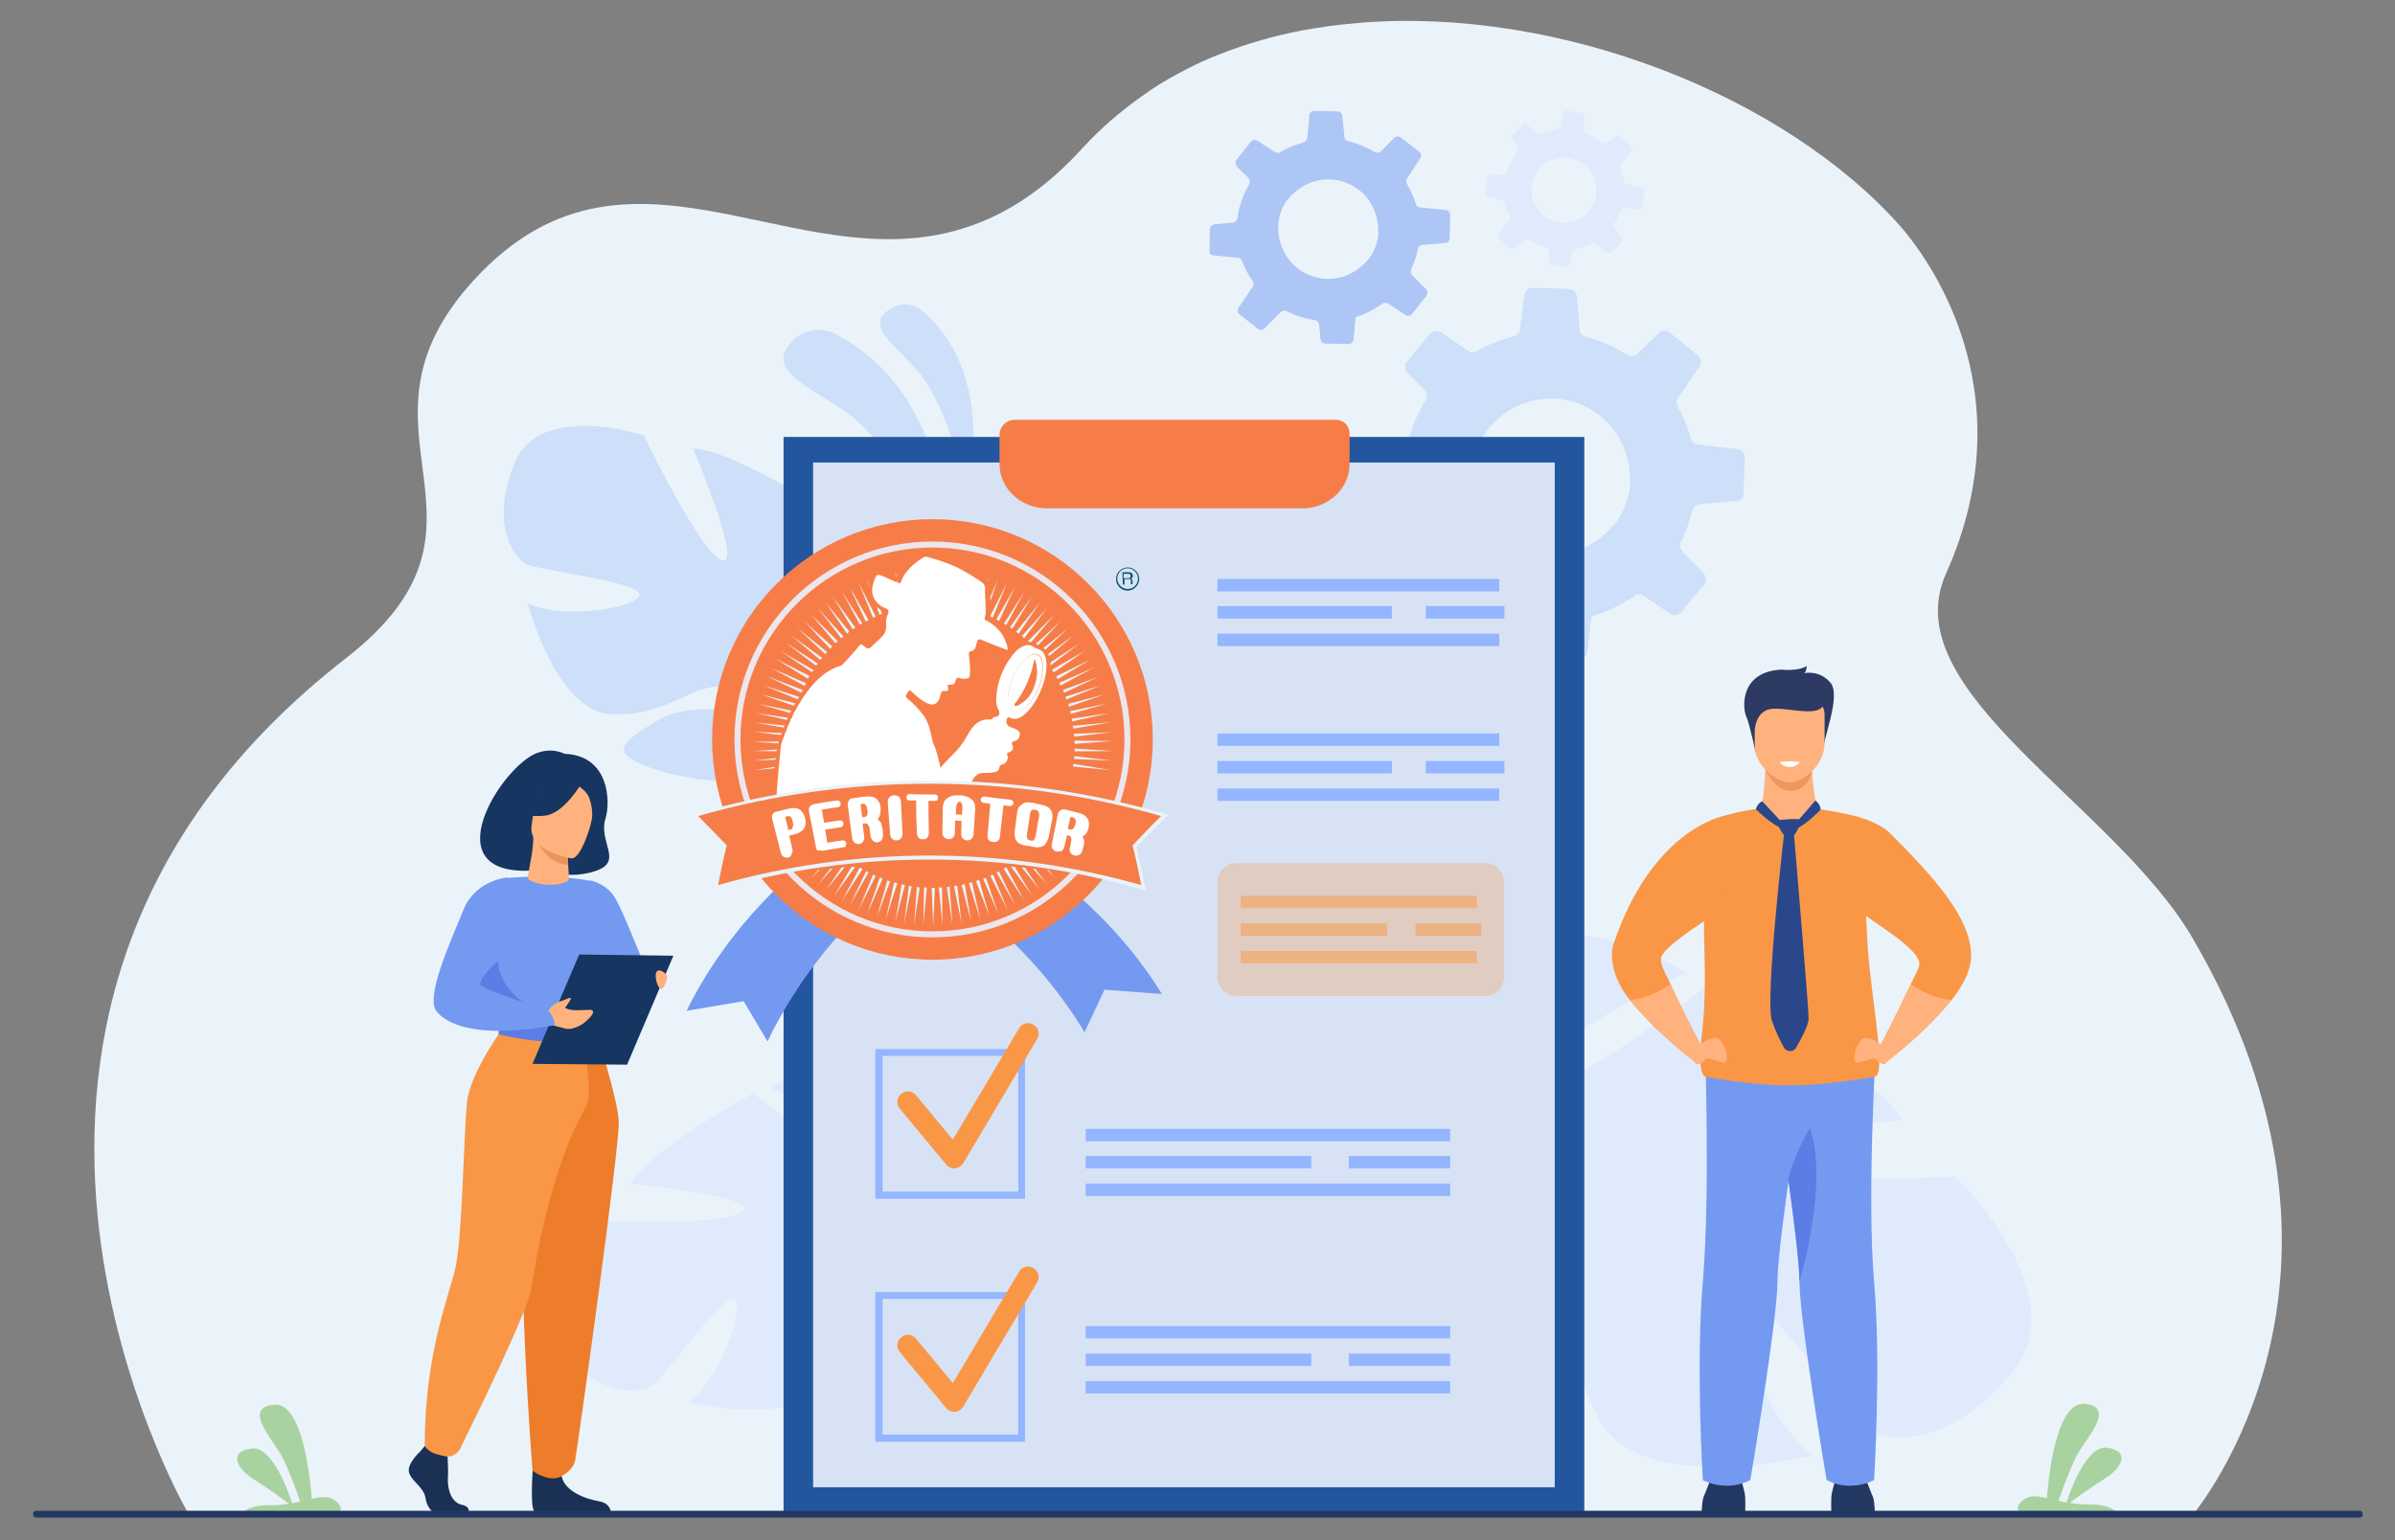 <?xml version="1.0" encoding="utf-8"?>
<!-- Generator: Adobe Illustrator 18.0.0, SVG Export Plug-In . SVG Version: 6.00 Build 0)  -->
<!DOCTYPE svg PUBLIC "-//W3C//DTD SVG 1.1//EN" "http://www.w3.org/Graphics/SVG/1.1/DTD/svg11.dtd">
<svg version="1.1" id="Capa_1" xmlns="http://www.w3.org/2000/svg" xmlns:xlink="http://www.w3.org/1999/xlink" x="0px" y="0px"
	 viewBox="0 0 600 386" enable-background="new 0 0 600 386" xml:space="preserve">
<rect x="0" y="0" width="600" height="386" fill="#808080" stroke="none"/>
<g>
	<path fill="#EBF3FA" d="M549.5,379.5c-32.3,0-502.5,0.1-502.8-0.8l0-0.1c0,0,0-0.1,0-0.2C46.5,378-25.8,252.4,86.6,165
		c44-34.2-2.8-56.8,32.2-94.9c40.2-43.8,84,4.7,128.7-15.2c7.9-3.5,15.8-9.1,23.7-17.8c4.5-4.9,9.4-9.1,14.6-12.8
		c0.8-0.6,1.6-1.1,2.4-1.7c3.1-2.1,6.4-3.9,9.7-5.6c2.2-1.1,4.5-2.2,6.9-3.1h0c3.7-1.5,7.5-2.8,11.4-3.9c5.5-1.6,11.2-2.7,17-3.5
		c2.5-0.3,5.1-0.6,7.6-0.8C390.8,1.7,447,24,476,56.6c5.8,6.6,32.4,40.5,11.5,87.2c-13.2,29.5,42.1,57.6,61.8,91.3
		C599.2,320.6,550,378.4,549.5,379.5z"/>
	<path opacity="0.5" fill="#739AF0" d="M304.1,64l6,0.6c0.5,0.1,0.9,0.4,1.1,0.9c0.2,0.6,0.5,1.2,0.8,1.8c0.5,1.1,1.1,2.1,1.8,3.1
		c0.3,0.5,0.3,1,0,1.5l-3.5,5.2c-0.4,0.6-0.3,1.3,0.3,1.7l4.5,3.6c0.5,0.4,1.2,0.4,1.7-0.1l4.1-4.1c0.4-0.4,1-0.5,1.5-0.2
		c2.2,1.1,4.5,1.9,7,2.2c0.6,0.1,1,0.6,1.1,1.2l0.3,3.5c0.1,0.7,0.6,1.2,1.3,1.2l5.7,0.1c0.1,0,0.2,0,0.3,0c0.5-0.1,0.9-0.6,1-1.1
		l0.4-4.5l0.1-1.1c1-0.3,2-0.7,3-1.2c1.3-0.6,2.6-1.4,3.7-2.2c0.4-0.3,1-0.3,1.5,0l4.2,2.8c0.6,0.4,1.4,0.3,1.8-0.3l2.7-3.4l0.8-1
		c0.4-0.5,0.4-1.3-0.1-1.8l-3.4-3.4c-0.4-0.4-0.5-1-0.3-1.5c0.7-1.5,1.3-3.1,1.6-4.7c0-0.1,0.1-0.3,0.1-0.4c0,0,0-0.1,0-0.1
		c0.2-0.5,0.6-0.9,1.1-0.9l5.7-0.5c0.1,0,0.1,0,0.2,0c0.6-0.1,1-0.7,1-1.3l0.1-5.7c0-0.7-0.5-1.3-1.2-1.3l-6.3-0.6
		c-0.5,0-1-0.4-1.1-0.9c-0.3-1.1-0.8-2.2-1.3-3.3c-0.3-0.6-0.6-1.1-0.9-1.7c-0.3-0.4-0.2-1,0-1.4l3.3-5c0.4-0.6,0.3-1.3-0.3-1.7
		l-4.5-3.5c-0.5-0.4-1.3-0.4-1.8,0.1l-3.2,3.3c-0.4,0.4-1.1,0.5-1.6,0.2c-2.1-1.2-4.3-2.2-6.6-2.7c-0.6-0.1-1-0.6-1-1.2l-0.5-5.1
		c-0.1-0.7-0.6-1.2-1.3-1.2l-5.7-0.1c-0.7,0-1.3,0.5-1.3,1.2l0,0.3l-0.5,5.2c-0.1,0.6-0.4,1-1,1.2l0,0c-1.3,0.4-2.6,0.8-3.8,1.4
		c-0.7,0.3-1.3,0.7-1.9,1c-0.4,0.3-1,0.3-1.4,0l-4.3-2.8c-0.6-0.4-1.4-0.3-1.8,0.3l-3.5,4.4c-0.1,0.1-0.2,0.3-0.2,0.4
		c-0.2,0.5,0,1,0.3,1.4l2.8,2.7c0.3,0.3,0.5,0.8,0.4,1.3c0,0.1-0.1,0.2-0.1,0.3c-1.6,2.6-2.6,5.6-3,8.6c-0.1,0.5-0.5,0.9-0.9,1.1
		c-0.1,0-0.1,0-0.2,0l-4.6,0.4c-0.7,0.1-1.2,0.6-1.2,1.3l0,0.1l-0.1,5.6C302.9,63.4,303.4,64,304.1,64z M345.1,55.5
		c0.2,0.9,0.2,1.9,0.2,2.9c0,1.9-1,4.7-2.2,6.2c-0.1,0.2-0.3,0.3-0.4,0.5c-8,9.4-22.6,4.1-22.5-8.5c0-1.6,0.7-3.9,1.6-5.5
		c0.2-0.4,0.4-0.7,0.7-1c1.1-1.4,2.3-2.4,3.6-3.2C333.6,42.2,343.5,46.4,345.1,55.5z"/>
	<path fill="#DFEBFD" d="M372.6,49.3l3.8,0.9c0.3,0.1,0.6,0.3,0.6,0.7c0.1,0.4,0.2,0.8,0.3,1.2c0.2,0.8,0.5,1.5,0.9,2.2
		c0.2,0.3,0.1,0.7-0.1,1l-2.7,3.1c-0.3,0.3-0.3,0.8,0,1.1l2.6,2.7c0.3,0.3,0.8,0.3,1.1,0.1l3-2.3c0.3-0.2,0.7-0.2,1,0
		c1.3,0.9,2.8,1.6,4.3,2.1c0.4,0.1,0.6,0.5,0.6,0.9l-0.1,2.3c0,0.4,0.3,0.8,0.7,0.9l3.7,0.6c0.1,0,0.1,0,0.2,0
		c0.3,0,0.7-0.3,0.7-0.6l0.7-2.9l0.2-0.7c0.7-0.1,1.4-0.3,2.1-0.5c0.9-0.3,1.8-0.7,2.6-1.1c0.3-0.2,0.7-0.1,1,0.1l2.5,2.2
		c0.3,0.3,0.9,0.3,1.2,0l2.1-2l0.6-0.6c0.3-0.3,0.4-0.8,0.1-1.2l-1.9-2.5c-0.2-0.3-0.2-0.7,0-1c0.6-0.9,1.1-1.9,1.5-2.9
		c0-0.1,0.1-0.2,0.1-0.3c0,0,0-0.1,0-0.1c0.1-0.3,0.5-0.5,0.8-0.5l3.7,0.2c0,0,0.1,0,0.1,0c0.4,0,0.7-0.3,0.8-0.7l0.6-3.7
		c0.1-0.4-0.2-0.9-0.6-1l-4-1c-0.3-0.1-0.6-0.4-0.6-0.7c-0.1-0.8-0.3-1.5-0.5-2.3c-0.1-0.4-0.3-0.8-0.4-1.2
		c-0.1-0.3-0.1-0.7,0.2-0.9l2.6-3c0.3-0.3,0.3-0.8,0-1.1l-2.6-2.7c-0.3-0.3-0.8-0.4-1.2-0.1l-2.4,1.8c-0.3,0.2-0.8,0.2-1.1,0
		c-1.2-1-2.6-1.8-4-2.4c-0.3-0.1-0.6-0.5-0.6-0.8l0.2-3.4c0-0.5-0.3-0.8-0.7-0.9l-3.7-0.6c-0.4-0.1-0.9,0.2-1,0.6l0,0.2l-0.8,3.3
		c-0.1,0.4-0.4,0.6-0.7,0.7l0,0c-0.9,0.1-1.7,0.3-2.6,0.6c-0.5,0.1-0.9,0.3-1.4,0.5c-0.3,0.1-0.7,0.1-0.9-0.1l-2.5-2.2
		c-0.3-0.3-0.9-0.3-1.2,0l-2.7,2.5c-0.1,0.1-0.1,0.2-0.2,0.2c-0.1,0.3-0.1,0.6,0.1,0.9l1.5,2c0.2,0.2,0.2,0.6,0.1,0.9
		c0,0.1-0.1,0.1-0.1,0.2c-1.3,1.6-2.2,3.4-2.8,5.3c-0.1,0.3-0.4,0.6-0.7,0.6c0,0-0.1,0-0.1,0l-3-0.1c-0.4,0-0.8,0.3-0.9,0.7l0,0.1
		l-0.6,3.6C371.9,48.8,372.2,49.2,372.6,49.3z M399.9,47.5c0,0.6,0,1.2-0.1,1.9c-0.2,1.2-1.1,3-2,3.8c-0.1,0.1-0.2,0.2-0.3,0.3
		c-6,5.3-15,0.6-13.7-7.5c0.2-1.1,0.8-2.4,1.6-3.4c0.2-0.2,0.4-0.4,0.5-0.6c0.8-0.8,1.7-1.4,2.6-1.8
		C393.7,37.9,399.7,41.5,399.9,47.5z"/>
	<path fill="#CDDFF9" d="M343.2,129.3l9.4,1.1c0.8,0.1,1.4,0.6,1.7,1.4c0.3,1,0.7,1.9,1.1,2.8c0.8,1.7,1.7,3.4,2.7,4.9
		c0.5,0.7,0.5,1.6,0,2.3l-5.6,8.2c-0.6,0.9-0.4,2.1,0.4,2.7l7,5.8c0.8,0.7,1.9,0.6,2.7-0.1l6.5-6.4c0.6-0.6,1.6-0.8,2.4-0.3
		c3.4,1.8,7.1,3.1,11,3.7c0.9,0.2,1.6,1,1.7,1.9l0.4,5.6c0.1,1.1,1,1.9,2,1.9l9,0.3c0.2,0,0.4,0,0.5,0c0.8-0.2,1.5-0.9,1.6-1.8
		l0.8-7.1l0.2-1.7c1.6-0.5,3.2-1.1,4.8-1.8c2.1-1,4.1-2.1,6-3.4c0.7-0.5,1.6-0.5,2.3,0l6.6,4.5c0.9,0.6,2.1,0.4,2.8-0.4l4.4-5.4
		l1.3-1.5c0.7-0.8,0.6-2.1-0.1-2.8l-5.3-5.5c-0.6-0.6-0.8-1.6-0.4-2.4c1.2-2.3,2.1-4.8,2.7-7.3c0.1-0.2,0.1-0.4,0.2-0.6
		c0-0.1,0-0.1,0.1-0.2c0.3-0.8,1-1.3,1.8-1.4l9-0.7c0.1,0,0.2,0,0.3,0c0.9-0.2,1.6-1,1.6-2l0.3-9c0-1.1-0.8-2-1.9-2.1l-9.9-1.1
		c-0.8-0.1-1.5-0.7-1.7-1.5c-0.5-1.8-1.1-3.5-1.9-5.3c-0.4-0.9-0.9-1.8-1.4-2.7c-0.4-0.7-0.4-1.6,0.1-2.2l5.4-7.9
		c0.6-0.9,0.4-2.1-0.4-2.7l-7-5.7c-0.8-0.7-2.1-0.6-2.9,0.1l-5.2,5.1c-0.7,0.7-1.7,0.8-2.6,0.3c-3.2-2-6.7-3.5-10.4-4.5
		c-0.9-0.2-1.5-1-1.6-1.9l-0.6-8.1c-0.1-1.1-1-1.9-2.1-2l-9-0.3c-1.1,0-2,0.8-2.1,1.8l-0.1,0.4l-1,8.2c-0.1,0.9-0.7,1.6-1.6,1.8l0,0
		c-2.1,0.5-4.1,1.2-6.1,2.1c-1.1,0.5-2.1,1-3.1,1.6c-0.7,0.4-1.6,0.4-2.2-0.1l-6.7-4.6c-0.9-0.6-2.2-0.5-2.9,0.4l-5.7,6.9
		c-0.2,0.2-0.3,0.4-0.4,0.6c-0.2,0.7-0.1,1.6,0.5,2.2l4.3,4.4c0.5,0.5,0.7,1.3,0.5,2c-0.1,0.2-0.1,0.4-0.2,0.5
		c-2.6,4.1-4.3,8.7-5,13.5c-0.1,0.8-0.7,1.5-1.5,1.7c-0.1,0-0.2,0-0.4,0.1l-7.3,0.6c-1.1,0.1-1.9,0.9-1.9,2l0,0.2l-0.3,8.8
		C341.3,128.3,342.1,129.2,343.2,129.3z M408.1,116.8c0.2,1.4,0.3,3,0.3,4.5c-0.1,3-1.8,7.5-3.7,9.8c-0.2,0.3-0.4,0.5-0.6,0.7
		c-12.9,14.6-35.7,5.8-35.2-13.9c0.1-2.6,1.2-6.1,2.7-8.7c0.4-0.6,0.7-1.1,1.1-1.6c1.8-2.1,3.7-3.8,5.8-5
		C390.4,95.7,405.8,102.5,408.1,116.8z"/>
	<path fill="#CDDFF9" d="M237.8,148.1c0,0,4.6-47.9-29.1-64.7c0,0-6.6-3.2-11.4,3.6c-4.9,6.8,8.8,11.5,16.2,17.4
		C220.9,110.3,236.2,129.9,237.8,148.1z"/>
	<path fill="#CDDFF9" d="M240.7,129.9c0,0,11.7-34.1-9.9-52.2c0,0-4.2-3.5-9,0.6c-4.7,4.1,4.4,9.9,8.8,15.5
		C235,99.4,242.8,116.3,240.7,129.9z"/>
	<path fill="#DFEBFD" d="M504.3,343.6c15.9-19.7-14.4-48.7-14.4-48.7s-51.1,2.3-56.7-3.7c-5.6-6,43.3-10.5,43.3-10.5
		c-8-13.7-47.3-35-47.3-35s-39,31.3-42.9,24.1c-4-7.2,35.9-25.9,35.9-25.9c-12.7-9.7-35.5-10.9-35.5-10.9
		c-34,2.5-28.9,46.1-28.9,46.1s-13.7,10.6-36.1,13.5l0,0c0,0-4.4,0.2-10.9,1.8l2.4,3.4c1.1-0.4,2.2-0.7,3.3-1c0,0,0,0,0,0
		c0,0,0,0,0,0c0.7-0.1,1.7-0.3,2.9-0.6c0,0,0,0,0,0c0,0,0,0,0,0c2.8-0.4,4.8-0.8,6.2-1.1c0,0,0,0,0,0c8.6-1.5,20.1-3,23.9-1.3
		c0,0,0.3-0.8,1-1.8c-0.3,0.6-0.7,1.2-1,1.8c-8.2,14.7,10.6,45.2,25.6,58.9s14.4,3.4,15.5-10.6c1.1-14-14-30.8-15-38.2
		c-1-7.5,7.6-1.7,14.5,9.6c6.9,11.3,0.1,24.5,11,43c10.9,18.6,53.1,8.2,53.1,8.2c-12.4-9.3-21.3-35.6-17.8-39.4
		c3.5-3.8,26.1,28.3,30.9,32.4C472.2,361.7,488.4,363.3,504.3,343.6z"/>
	<path fill="#DFEBFD" d="M139.8,337.6c-10.4-12.8,9.4-31.7,9.4-31.7s33.2,1.5,36.9-2.4c3.6-3.9-28.2-6.8-28.2-6.8
		c5.2-8.9,30.8-22.8,30.8-22.8s25.3,20.4,27.9,15.7c2.6-4.7-23.4-16.9-23.4-16.9c8.2-6.3,23.1-7.1,23.1-7.1
		c22.1,1.6,18.8,30,18.8,30s8.9,6.9,23.5,8.8l0,0c0,0,2.9,0.1,7.1,1.2l-1.6,2.2c-0.7-0.2-1.4-0.5-2.1-0.6c0,0,0,0,0,0c0,0,0,0,0,0
		c-0.4-0.1-1.1-0.2-1.9-0.4c0,0,0,0,0,0c0,0,0,0,0,0c-1.8-0.3-3.1-0.5-4-0.7c0,0,0,0,0,0c-5.6-1-13-1.9-15.6-0.8
		c0,0-0.2-0.5-0.7-1.2c0.2,0.4,0.4,0.8,0.7,1.2c5.3,9.6-6.9,29.4-16.6,38.3c-9.7,8.9-9.4,2.2-10.1-6.9c-0.7-9.1,9.1-20,9.7-24.9
		c0.6-4.9-4.9-1.1-9.4,6.3c-4.5,7.4-0.1,15.9-7.1,28c-7.1,12.1-34.5,5.3-34.5,5.3c8-6,13.9-23.1,11.6-25.6
		c-2.3-2.5-17,18.4-20.1,21.1C160.6,349.4,150.1,350.4,139.8,337.6z"/>
	<path fill="#CDDFF9" d="M129,115.8c6.4-15.2,32.3-6.7,32.3-6.7s14.4,30,19.6,31.3c5.2,1.4-7.3-28-7.3-28
		c10.3,0.4,34.6,16.3,34.6,16.3s-5.9,32-0.6,32c5.3,0,3.8-28.6,3.8-28.6c9.5,4.3,17.2,17,17.2,17c9,20.2-17.5,30.8-17.5,30.8
		s-1.8,11.1,3.4,24.8c0,0,0,0,0,0s1.2,2.6,2.3,6.8l-2.7-0.4c-0.1-0.7-0.3-1.5-0.5-2.2c0,0,0,0,0,0c0,0,0,0,0,0
		c-0.1-0.4-0.3-1.1-0.6-1.8c0,0,0,0,0,0c0,0,0,0,0,0c-0.6-1.7-1-3-1.2-3.9c0,0,0,0,0,0c-1.8-5.4-4.5-12.4-6.7-14.1
		c0,0,0.4-0.4,0.7-1.2c-0.2,0.4-0.5,0.8-0.7,1.2c-5.9,9.2-29.1,7.8-41.6,3.5c-12.5-4.3-6.4-7.2,1.3-12.1c7.7-4.9,21.9-1.5,26.5-3.2
		c4.6-1.7-1.4-4.9-10-5.3s-14,7.5-28,7c-14-0.5-21.1-27.8-21.1-27.8c9.1,4.2,26.9,1.2,28-2c1.1-3.2-24.3-6.2-28.1-7.7
		C128.5,139.8,122.7,131,129,115.8z"/>
	<g>
		<path fill="#233862" d="M426.3,379.6c0,0,0-3.3,0.5-4.5c0.5-1.1,2.2-5.6,2.2-5.6h6.8c0,0,1.3,4.1,1.4,5.5c0.1,1.4,0,4.6,0,4.6
			H426.3z"/>
		<path fill="#233862" d="M469.7,379.6c0,0,0-3.3-0.5-4.5c-0.5-1.1-2.2-5.6-2.2-5.6h-6.8c0,0-1.3,4.1-1.4,5.5c-0.1,1.4,0,4.6,0,4.6
			H469.7z"/>
		<path fill="#FFB27D" d="M442.3,191.8c0,0-0.2,7.5-1.2,10.8l-7.5,5.3l28.4,4.3l-6.8-9.4c0,0-2-10-1-13.7
			C455.3,185.4,442.3,191.8,442.3,191.8z"/>
		<path fill="#ED985F" d="M442.3,192.9c0,0,2.2,5.4,6.5,5.3c4.2-0.1,5.2-4.9,5.2-4.9L442.3,192.9z"/>
		<path fill="#2C3A64" d="M439.8,188.5c0,0-1.4-6.8-2.3-8.9c-1-2.1-1.7-11.3,8.8-11.8c0,0,4.1,0.5,6.3-0.9c0,0,0,1.4-0.6,1.8
			c0,0,3.7-0.9,6.5,2.3c2.9,3.2-1.9,14.3-1.7,16.9L439.8,188.5z"/>
		<path fill="#FFB27D" d="M448.3,196.1c-3.1-0.1-8.7-4.1-8.7-9.2V179c0-1.8,1.3-3.4,2.9-3.4h11.7c1.6,0,2.9,1.5,2.9,3.4v7.4
			C457,191.7,451.8,196.1,448.3,196.1z"/>
		<path fill="#2C3A64" d="M439.6,183.2c0,0,0-4.7,3.8-5.5c3.8-0.7,12.2,2.3,13.4-1.1c1.2-3.5-16.2-3.4-17.1-1.2
			C438.7,177.6,439.6,183.2,439.6,183.2z"/>
		<path fill="#739AF0" d="M427.2,263.8c0,0,1.2,36.5-0.6,57.3c-1.8,20.8,0,49.8,0,49.8s5.7,3.2,11.9,0c0,0,6.8-40.2,6.8-49.8
			c0-10.2,7.4-55.8,7.4-55.8L427.2,263.8z"/>
		<path fill="#739AF0" d="M469.5,370.9c0,0-5.7,3.2-11.9,0c0,0-6.8-40.2-6.8-49.8c0-4.3-1.3-14.9-2.8-25.7c-2.1-14.8-4.6-30-4.6-30
			l26.5-1.7c0,0-2.2,36.6-0.4,57.4C471.3,341.9,469.5,370.9,469.5,370.9z"/>
		<path fill="#F99746" d="M469.6,269.8c0,0-11.3,2.2-21.6,2.2c-4.5,0-9.4-0.5-13.3-1c-4.3-0.6-7.4-1.2-7.4-1.2s-2.3,0.2-0.9-11.1
			c1-8.6,0.7-16.3,0.5-24.3c0-0.9,0-1.9,0-3.1c0.4-9.3,3.3-26,5.4-26.9c0,0,3.2-1.2,8.8-1.8c0,0.1,3.3,4.9,7.1,5.4
			c2.4-1,4.3-1.8,6.9-5.3c3.3,0.4,7,1.1,10.9,2.1c0,0,0.4,1.8,1.9,32.5C468.7,249.6,472.8,269.9,469.6,269.8z"/>
		<path fill="#5C7DE5" d="M450.8,321.1c0-4.3-1.3-14.9-2.8-25.7c1.6-6.5,5.4-12.7,5.4-12.7C458.3,296.4,450.8,321.1,450.8,321.1z"/>
		<path fill="#F99746" d="M416.2,239.8c-0.5,1.6,0.9,3.8,2.3,6.8c2.8,6.2,7.6,15.4,7.6,15.4c-0.7,2.6-1.4,4.2-1.4,4.2
			c-8-6.2-13.1-11.6-16.4-15.6c-4.6-5.7-5-11.5-4.1-14c10.2-30.1,28.8-32.4,28.8-32.4l-1.5,23.8C431.4,228,417.3,236.5,416.2,239.8z
			"/>
		<path fill="#FFB27D" d="M425.1,262.5c0,0,4.3-4,6-1.7c1.7,2.2,2.1,5.7,0.7,5.5c-1.4-0.2-4.1-1.5-4.5-0.9c-0.4,0.6-2.2,1.9-2.7,0.9
			C424.1,265.3,425.1,262.5,425.1,262.5z"/>
		<path fill="#FFB27D" d="M426.1,262c-0.7,2.6-1.4,4.2-1.4,4.2c-8-6.2-13.1-11.6-16.4-15.6c2.5-0.2,6.1-1.1,10.2-4
			C421.3,252.8,426.1,262,426.1,262z"/>
		<path fill="#F99746" d="M493.8,239c0.1,1.9-0.3,5.9-4.9,11.6c-3.3,4.1-8.4,9.4-16.4,15.6c0,0-0.8-1.6-1.4-4.2
			c0,0,4.7-9.2,7.6-15.4c1.4-3,2.4-4.4,2.1-5.6c-1-3.6-9.6-8.7-13.2-11.4c-1.2-0.9-1.8-1.6-1.8-1.6l0.3-23.1c0,0,4.7,1.2,7.6,4.1
			C485.5,220.8,493.5,230.2,493.8,239z"/>
		<path fill="#FFB27D" d="M472.1,262.5c0,0-4.3-4-6-1.7c-1.7,2.2-2.1,5.7-0.7,5.5c1.4-0.2,4.1-1.5,4.5-0.9c0.4,0.6,2.2,1.9,2.7,0.9
			C473.1,265.3,472.1,262.5,472.1,262.5z"/>
		<path fill="#FFB27D" d="M471.1,262c0.7,2.6,1.4,4.2,1.4,4.2c8-6.2,13.1-11.6,16.4-15.6c-2.5-0.2-6.1-1.1-10.2-4
			C475.9,252.8,471.1,262,471.1,262z"/>
		<path fill="#2B478B" d="M441.5,200.8c0,0-1.3,0.5-1.6,2c0,0,5.1,5.2,8.4,5.3L441.5,200.8z"/>
		<path fill="#2B478B" d="M448.3,208.1l6.5-7.5c0,0,1.3,0.9,1.3,2.3C456.1,202.9,451.1,208.2,448.3,208.1z"/>
		<path fill="#2B478B" d="M447.1,207.5c0,0-5,43-3.2,48.3c0.9,2.7,2.1,5,3,6.7c0.7,1.2,2.4,1.2,3.1,0c1.3-2.3,3.1-5.6,3.1-7.3
			c0-2.7-3.8-47.7-3.8-47.7L447.1,207.5z"/>
		<path fill="#2B478B" d="M445.8,205.5c0,0,3-0.4,4.8-0.2c0.4,0.1,0.6,0.6,0.4,1.1c-0.5,1.3-1.6,3.7-2.7,3.7
			C446.8,210.1,444.4,205.6,445.8,205.5z"/>
		<path fill="#FFFFFF" d="M445.8,191c0,0,1,1.3,2.6,1.2c1.7,0,2.5-1.2,2.5-1.2S448.1,190.5,445.8,191z"/>
	</g>
	<g>
		<path fill="#163560" d="M134.1,218.1c-0.5-1.5,6.6,3,15,0.2c7.3-2.4,0.7-7.2,2.6-13.2c1.3-4.3,0.9-15.8-10.3-16.2
			c0,0-2.7-1.6-6.6-0.3C125.9,191.5,107.5,220.2,134.1,218.1z"/>
		<path fill="#739AF0" d="M146.4,244.4c0,0,1.1,2.1,3,4.5c2.3,2.9,14.6-4,13.5-4.5c-1.1-0.5-7-17.4-9.5-20.4
			c-2.3-2.8-5.6-3.4-5.6-3.4L146.4,244.4z"/>
		<path fill="#1A3054" d="M105.2,363.8c0,0-3.4,3.1-2.7,5.3c0.7,2.2,3.7,3.6,4.1,6.3c0.4,2.7,2.1,4.1,3.5,4.1c1.5,0,7.1,0,7.1,0
			s1.1-1.9-1.5-2.4c-2.6-0.6-3.6-3.7-3.5-6.6c0.2-2.9-0.2-6.8-0.2-6.8l-5.6-1.3L105.2,363.8z"/>
		<path fill="#1A3054" d="M133.7,365.1c0,0-1.2,13,0.3,13.8l19,0c0,0,0-2.2-3-2.7c-3-0.5-8.4-2.3-9.3-6.2
			C139.7,366,133.7,365.1,133.7,365.1z"/>
		<path fill="#739AF0" d="M119.1,235.6c0,0-0.3,4,0,8.8c0.2,3.2,3.4,7.4,3.8,8.5c1.1,2.6,2.4,3.1,2.4,3.1l10,2.4l3.5,0.9l11-3.3
			c0,0,5-14,3-21.9c-2-7.9-5.1-13.4-5.1-13.4s-7.5-1.7-20.7-0.7L119.1,235.6z"/>
		<path fill="#5C7DE5" d="M118.2,244.5c0.2,3.2,4.3,7.3,4.8,8.4c1.1,2.6,2.4,3.1,2.4,3.1l10,2.4l2.7-3.7c0,0-16.1-4.5-13.1-18.7
			L118.2,244.5z"/>
		<path fill="#ED7D2B" d="M149.2,258.1c0,0,5.5,17,5.8,22.8c0.4,5.8-10.4,82.3-10.9,85c-0.4,2.5-3.5,4.1-3.5,4.1s-1.4,0.8-3.5,0.3
			c-2.8-0.8-3.7-1.8-3.7-1.8s-4.3-54.6-1.6-74c2.6-19.5,2.7-36.3,2.7-36.3H149.2z"/>
		<path fill="#F99746" d="M126.1,257.5c0,0-8.3,11.2-9.1,18.7c-0.8,7.6-1.2,34.1-2.9,41.5c-1.7,7.4-7.7,21.6-7.7,44.6
			c0,0,0.6,1.3,2.6,2c0.6,0.2,1.5,0.4,2.3,0.6c1.6,0.4,3.3-0.4,4-1.9c4.1-8.3,17.2-35,17.9-40.5c0.5-3.9,4.6-29.9,13.6-45.1
			c2.2-3.7-1.3-18.2-1.3-18.2L126.1,257.5z"/>
		<path fill="#5C7DE5" d="M150.1,255.4c0,0-2.2,1.7-6.6,1.8c-5.2,0.1-18.1-1.3-18.1-1.3s-0.6,1.6-0.5,3.3c0,0,15.8,4,24.9,0.6
			C149.8,259.8,150.9,257.6,150.1,255.4z"/>
		<g>
			<path fill="#FFFFFF" d="M142.4,259c0-1.5,1.1-2.7,2.4-2.7c1.3,0,2.4,1.2,2.4,2.7s-1.1,2.7-2.4,2.7
				C143.5,261.7,142.4,260.5,142.4,259z M143.2,259c0,1,0.7,1.9,1.6,1.9c0.9,0,1.6-0.9,1.6-1.9c0-1-0.7-1.9-1.6-1.9
				C143.9,257.1,143.2,258,143.2,259z"/>
		</g>
		<polygon fill="#163560" points="133.4,266.6 157.1,266.8 168.7,239.5 145.1,239.2 		"/>
		<path fill="#FFB27D" d="M136.5,254.3l1.7-2.1c0,0,1.2-1,2-1.2c0.9-0.2,2.7-1.2,2.8-0.9c0.2,0.3-1.4,2.4-1.4,2.4l-0.1,0
			c1.8,1.3,6.3,0.2,6.9,0.7c0.7,0.7-0.9,2.1-1.8,2.9c-0.9,0.8-3.3,2.2-5.2,1.6c-1.4-0.4-3.6-0.9-3.6-0.9L136.5,254.3z"/>
		<path fill="#FFB27D" d="M167,244.3c0,0-1.5-1.7-2.4-0.9c-0.9,0.8,0.2,4.8,1.2,4.4C166.6,247.4,167.5,244.8,167,244.3z"/>
		<path fill="#739AF0" d="M127.1,219.9c0,0-7.9,0.6-10.9,7.9c-3,7.4-8.6,19.5-7.4,24.5c0.5,2,6.2,9,30.2,4.6c0,0-0.2-2.5-1.8-3.7
			c0,0-16.9-5.4-16.9-6.5c0.1-2,2.3-3.8,11.7-13.3C134.6,230.9,127.1,219.9,127.1,219.9z"/>
		<path fill="#FFB27D" d="M132.3,220.2c-0.2-0.3,0.1-1.3,0.4-3.2c0.3-1.7,0.9-4.3,0.9-7.2l0.5,0.1l8.4,1.4c0,0-0.2,2.2-0.2,4.4
			c0,0,0,0,0,0.1c0,1.8,0.5,4.6-0.1,5C139,222.6,133.2,221.4,132.3,220.2z"/>
		<path fill="#E8945B" d="M142.5,211.4c0,0-0.2,3.2-0.2,5.3c-4.7-0.1-7.2-4.7-8.2-6.7L142.5,211.4z"/>
		<path fill="#FFB27D" d="M143.1,215.1c0,0-11-1.6-9.9-8.4c1.1-6.8,0.4-11.7,7.5-10.9c7.1,0.7,8,3.5,8.2,5.9
			C149,204.1,145.9,215.4,143.1,215.1z"/>
		<path fill="#163560" d="M145.6,196.4c0,0-4.3,7.5-9.1,8c-4.8,0.5-6.6-1.1-6.6-1.1s4-2.2,5.5-7C135.4,196.3,144,192.2,145.6,196.4z
			"/>
		<path fill="#163560" d="M144.8,196.9c0,0,2.1,1.2,2.8,3c0.6,1.7,1.1,4,0.5,6.5c0,0,3.1-5.1,1.1-8.6
			C146.9,194.1,144.8,196.9,144.8,196.9z"/>
	</g>
	<g>
		<rect x="196.3" y="109.5" fill="#23569E" width="200.6" height="269.6"/>
		<rect x="203.7" y="115.9" opacity="0.9" fill="#EBF2FF" width="185.8" height="256.8"/>
		<path fill="#F77D48" d="M254.2,105.2c-2.1,0-3.8,1.7-3.8,3.8v7.3c0,6.1,5.3,11.1,11.9,11.1h63.9c6.6,0,11.9-5,11.9-11.1v-7.7
			c0-1.9-1.5-3.4-3.4-3.4H254.2z"/>
	</g>
	<g>
		<path fill="#94B5FF" d="M256.8,300.4h-37.5v-37.5h37.5V300.4z M221.1,298.6h34v-34h-34V298.6z"/>
	</g>
	<g>
		<path fill="#F99746" d="M239,292.8c-0.8,0-1.5-0.4-2-1l-11.6-14c-0.9-1.1-0.8-2.8,0.4-3.7c1.1-0.9,2.8-0.8,3.7,0.4l9.2,11.1
			l16.6-27.9c0.7-1.3,2.4-1.7,3.6-0.9c1.3,0.7,1.7,2.4,0.9,3.6l-18.5,31.1c-0.4,0.7-1.2,1.2-2.1,1.3
			C239.1,292.8,239.1,292.8,239,292.8z"/>
	</g>
	<g>
		<rect x="272" y="282.9" fill="#94B5FF" width="91.3" height="3.1"/>
		<rect x="272" y="296.6" fill="#94B5FF" width="91.3" height="3.1"/>
		<rect x="337.9" y="289.7" fill="#94B5FF" width="25.4" height="3.1"/>
		<rect x="272" y="289.7" fill="#94B5FF" width="56.5" height="3.1"/>
	</g>
	<g>
		<rect x="272" y="332.3" fill="#94B5FF" width="91.3" height="3.1"/>
		<rect x="272" y="346.1" fill="#94B5FF" width="91.3" height="3.1"/>
		<rect x="337.9" y="339.2" fill="#94B5FF" width="25.4" height="3.1"/>
		<rect x="272" y="339.2" fill="#94B5FF" width="56.5" height="3.1"/>
	</g>
	<g>
		<rect x="305" y="183.8" fill="#94B5FF" width="70.6" height="3.1"/>
		<rect x="305" y="197.6" fill="#94B5FF" width="70.6" height="3.1"/>
		<rect x="357.2" y="190.7" fill="#94B5FF" width="19.7" height="3.1"/>
		<rect x="305" y="190.7" fill="#94B5FF" width="43.7" height="3.1"/>
	</g>
	<g>
		<rect x="305" y="145.1" fill="#94B5FF" width="70.6" height="3.1"/>
		<rect x="305" y="158.8" fill="#94B5FF" width="70.6" height="3.1"/>
		<rect x="357.2" y="151.9" fill="#94B5FF" width="19.7" height="3.1"/>
		<rect x="305" y="151.9" fill="#94B5FF" width="43.7" height="3.1"/>
	</g>
	<path opacity="0.3" fill="#F99746" d="M372,249.6h-62.2c-2.7,0-4.8-2.2-4.8-4.8v-23.7c0-2.7,2.2-4.8,4.8-4.8H372
		c2.7,0,4.8,2.2,4.8,4.8v23.7C376.8,247.5,374.7,249.6,372,249.6z"/>
	<g opacity="0.5">
		<rect x="310.8" y="224.5" fill="#F99746" width="59.2" height="3.1"/>
		<rect x="310.8" y="238.3" fill="#F99746" width="59.2" height="3.1"/>
		<rect x="354.6" y="231.4" fill="#F99746" width="16.5" height="3.1"/>
		<rect x="310.8" y="231.4" fill="#F99746" width="36.7" height="3.1"/>
	</g>
	<g>
		<path fill="#94B5FF" d="M256.8,361.3h-37.5v-37.5h37.5V361.3z M221.1,359.5h34v-34h-34V359.5z"/>
	</g>
	<g>
		<path fill="#F99746" d="M239,353.8c-0.8,0-1.5-0.4-2-1l-11.6-14c-0.9-1.1-0.8-2.8,0.4-3.7c1.1-0.9,2.8-0.8,3.7,0.4l9.2,11.1
			l16.6-27.9c0.7-1.3,2.4-1.7,3.6-0.9c1.3,0.7,1.7,2.4,0.9,3.6l-18.5,31.1c-0.4,0.7-1.2,1.2-2.1,1.3
			C239.1,353.8,239.1,353.8,239,353.8z"/>
	</g>
	<g>
		<g>
			<path fill="#739AF0" d="M236.1,195.1c0,0-43.2,15.9-64.1,58.2l14.3-2.4l6,10.1c0,0,16.7-38,51-49.4L236.1,195.1z"/>
			<path fill="#739AF0" d="M221.7,197.4c0,0,44.5,11.6,69.4,51.7l-14.4-1.1l-5,10.7c0,0-20.3-36.3-55.5-44.3L221.7,197.4z"/>
			<circle fill="#F77D48" cx="233.6" cy="185.3" r="55.2"/>
			<g opacity="0.9">
				<path fill="#EBF2FF" d="M233.6,234.9c-27.3,0-49.6-22.2-49.6-49.6s22.2-49.6,49.6-49.6c27.3,0,49.6,22.2,49.6,49.6
					S260.9,234.9,233.6,234.9z M233.6,137.2c-26.5,0-48.1,21.6-48.1,48.1c0,26.5,21.6,48.1,48.1,48.1s48.1-21.6,48.1-48.1
					C281.7,158.8,260.1,137.2,233.6,137.2z"/>
			</g>
		</g>
	</g>
	<path fill="#A8D29F" d="M60.7,379H85c1.3-1.1-0.9-3.6-3.2-3.8c-1-0.1-2.3,0.1-3.7,0.4c-0.3-4.4-2.2-24.4-9.5-23.6
		c-8.1,0.9,0,8.8,2.3,13.5c1.7,3.5,3.5,8.4,4.3,10.8c-0.7,0.1-1.3,0.3-2,0.4c-1.1-3.3-5.1-14.4-10.2-13.7c-6,0.8-3.6,5.2,0.7,7.8
		c3.1,1.9,6.9,4.7,8.7,6c-1.5,0.3-3.1,0.4-4.8,0.4C63.5,377.1,61.5,378.4,60.7,379z"/>
	<path fill="#A8D29F" d="M530.2,378.8h-24.3c-1.3-1.1,0.9-3.6,3.2-3.8c1-0.1,2.3,0.1,3.7,0.4c0.3-4.4,2.2-24.4,9.5-23.6
		c8.1,0.9,0,8.8-2.3,13.5c-1.7,3.5-3.5,8.4-4.3,10.8c0.7,0.1,1.3,0.3,2,0.4c1.1-3.3,5.1-14.4,10.2-13.7c6,0.8,3.6,5.2-0.7,7.8
		c-3.1,1.9-6.9,4.7-8.7,6c1.5,0.3,3.1,0.4,4.8,0.4C527.4,376.9,529.4,378.2,530.2,378.8z"/>
	<path fill="#233862" d="M591.2,380.3H9c-0.4,0-0.7-0.3-0.7-0.7v-0.3c0-0.4,0.3-0.7,0.7-0.7h582.2c0.4,0,0.7,0.3,0.7,0.7v0.3
		C591.9,380,591.6,380.3,591.2,380.3z"/>
</g>
<g>
	<path fill="#EBF3FA" d="M245.2,153.4l2.6-9.1l-3.3,8.9C244.7,153.3,245,153.3,245.2,153.4z M243.2,143l-2.4,9.2
		c0.2,0.1,0.5,0.1,0.7,0.2L243.2,143z M236,142.1l-0.9,9.4c0.2,0,0.5,0,0.7,0L236,142.1z M238.5,142.3l-1.4,9.4
		c0.2,0,0.5,0.1,0.7,0.1L238.5,142.3z M240.8,142.6l-1.9,9.3c0.2,0,0.5,0.1,0.7,0.1L240.8,142.6z M243.4,152.8l2.1-9.2l-2.8,9
		C242.9,152.7,243.1,152.8,243.4,152.8z M253.6,157.6l4.9-8.1l-5.5,7.7C253.2,157.3,253.4,157.4,253.6,157.6z M246.9,154.1l3.1-8.9
		l-3.8,8.7C246.5,153.9,246.7,154,246.9,154.1z M252.1,156.6l4.5-8.3l-5.1,8C251.6,156.4,251.8,156.5,252.1,156.6z M250.3,155.6
		l4-8.6l-4.7,8.2C249.9,155.4,250.1,155.5,250.3,155.6z M248.7,154.8l3.6-8.8l-4.3,8.5C248.3,154.6,248.5,154.7,248.7,154.8z
		 M217.6,155.4l-4.7-8.2l4,8.6C217.2,155.6,217.4,155.5,217.6,155.4z M219.4,154.5l-4.3-8.5l3.6,8.8
		C218.9,154.7,219.1,154.6,219.4,154.5z M221,153.8l-3.8-8.7l3.1,8.9C220.6,154,220.8,153.9,221,153.8z M255.2,158.8l5.3-7.8l-6,7.4
		C254.8,158.4,255,158.6,255.2,158.8z M216,156.2l-5.1-8l4.5,8.3C215.5,156.5,215.8,156.4,216,156.2z M222.9,153.2l-3.3-8.9l2.6,9.1
		C222.4,153.3,222.7,153.3,222.9,153.2z M228.4,151.9l-1.9-9.3l1.1,9.4C227.9,152,228.1,152,228.4,151.9z M232.1,151.6l-0.9-9.4
		l0.2,9.5C231.6,151.6,231.9,151.6,232.1,151.6z M230.3,151.7l-1.4-9.4l0.6,9.4C229.8,151.7,230,151.7,230.3,151.7z M226.6,152.2
		l-2.4-9.2l1.6,9.3C226.1,152.3,226.3,152.3,226.6,152.2z M224.6,152.7l-2.9-9l2.1,9.2C224.2,152.8,224.4,152.7,224.6,152.7z
		 M234.1,151.5l-0.4-9.5l-0.4,9.5c0.1,0,0.2,0,0.4,0S234,151.5,234.1,151.5z M256.6,159.9l5.7-7.5l-6.3,7
		C256.2,159.6,256.4,159.7,256.6,159.9z M268.1,178.2c0.1,0.2,0.1,0.5,0.2,0.7l9.1-2.6L268.1,178.2z M269.2,186.4l9.5-0.7l-9.5-0.1
		C269.2,185.9,269.2,186.2,269.2,186.4z M269.2,188.3l9.5-0.1l-9.5-0.6C269.2,187.8,269.2,188.1,269.2,188.3z M268.5,180.1
		c0.1,0.2,0.1,0.5,0.1,0.7l9.3-2.1L268.5,180.1z M268.9,182.6l9.3-1.6l-9.5,0.9C268.8,182.1,268.9,182.4,268.9,182.6z M269.1,184.6
		l9.4-1.1l-9.5,0.4C269.1,184.1,269.1,184.3,269.1,184.6z M198.3,189.5l-9.4,1.1l9.5-0.4C198.4,190,198.3,189.8,198.3,189.5z
		 M198.5,191.4l-9.4,1.6l9.5-0.9C198.5,191.9,198.5,191.6,198.5,191.4z M268.8,192.1l9.5,0.9l-9.4-1.6
		C268.9,191.6,268.8,191.9,268.8,192.1z M269.1,190.2l9.5,0.4l-9.4-1.1C269.1,189.7,269.1,189.9,269.1,190.2z M198.2,193.4
		c0.2,0,0.3,0,0.5-0.1c0,0,0,0,0-0.1L198.2,193.4z M260.7,163.9l6.9-6.5l-7.4,6C260.3,163.6,260.5,163.8,260.7,163.9z M263,166.9
		l7.5-5.7l-8,5.2C262.7,166.5,262.8,166.7,263,166.9z M261.8,165.3l7.2-6.1l-7.7,5.6C261.5,165,261.7,165.1,261.8,165.3z
		 M214.3,157.3l-5.6-7.7l4.9,8.1C213.9,157.5,214.1,157.4,214.3,157.3z M259.3,162.5l6.5-6.9l-7,6.4
		C259,162.1,259.2,162.3,259.3,162.5z M258.1,161.2l6.1-7.2l-6.7,6.7C257.7,160.9,257.9,161,258.1,161.2z M265.4,171.1
		c0.1,0.2,0.2,0.4,0.3,0.7l8.3-4.5L265.4,171.1z M266.3,172.9c0.1,0.2,0.2,0.5,0.3,0.7l8.6-4L266.3,172.9z M266.9,174.6
		c0.1,0.2,0.2,0.5,0.2,0.7l8.8-3.6L266.9,174.6z M267.6,176.4c0.1,0.2,0.2,0.5,0.2,0.7l9-3.1L267.6,176.4z M264,168.5l7.8-5.4
		l-8.2,4.7C263.7,168,263.8,168.3,264,168.5z M264.6,169.5c0.1,0.2,0.2,0.4,0.4,0.7l8.1-4.9L264.6,169.5z M237.2,222.3l1.4,9.4
		l-0.7-9.5C237.6,222.3,237.4,222.3,237.2,222.3z M229,231.8l1.4-9.4c-0.2,0-0.5-0.1-0.7-0.1L229,231.8z M231.3,231.9l0.9-9.5
		c-0.2,0-0.5,0-0.7,0L231.3,231.9z M235.2,222.4l0.9,9.5l-0.1-9.5C235.7,222.4,235.5,222.4,235.2,222.4z M239,222.1l1.9,9.3
		l-1.1-9.5C239.4,222,239.2,222,239,222.1z M233.4,222.5l0.4,9.5l0.4-9.5c-0.2,0-0.3,0-0.4,0C233.6,222.5,233.5,222.5,233.4,222.5z
		 M226.5,231.4l1.9-9.3c-0.2,0-0.5-0.1-0.7-0.1L226.5,231.4z M218.7,219.2l-3.6,8.8l4.3-8.5C219.2,219.4,219,219.3,218.7,219.2z
		 M225.9,221.6l-1.6,9.4l2.4-9.2C226.4,221.7,226.1,221.7,225.9,221.6z M220.4,219.9l-3.1,9l3.8-8.7
		C220.9,220.1,220.7,220,220.4,219.9z M222.3,220.6l-2.6,9.2l3.3-8.9C222.7,220.8,222.5,220.7,222.3,220.6z M224,221.1l-2.1,9.3
		l2.9-9.1C224.5,221.3,224.2,221.2,224,221.1z M249.7,218.7l4.7,8.3l-4.1-8.6C250.2,218.4,249.9,218.6,249.7,218.7z M253.3,217.2
		l5.3,7.3l-4.4-7.3C253.9,217.2,253.6,217.2,253.3,217.2z M251.4,217.7l5.2,8l-4.5-8.4C251.9,217.5,251.6,217.6,251.4,217.7z
		 M256,217.4l4.6,5.7l-3.8-5.6C256.5,217.4,256.2,217.4,256,217.4z M262.3,218l2,2l-1.7-2C262.5,218,262.4,218,262.3,218z
		 M258.8,217.7l3.6,4l-3-3.9C259.2,217.7,259,217.7,258.8,217.7z M246.3,220.2l3.8,8.8l-3.1-9C246.7,220,246.5,220.1,246.3,220.2z
		 M244.5,220.8l3.4,8.9l-2.6-9.2C245,220.6,244.8,220.7,244.5,220.8z M242.7,221.3l2.9,9.1l-2.1-9.3
		C243.1,221.2,242.9,221.3,242.7,221.3z M240.9,221.8l2.4,9.2l-1.6-9.4C241.4,221.6,241.1,221.7,240.9,221.8z M217,218.3l-4.1,8.6
		l4.7-8.3C217.4,218.6,217.2,218.4,217,218.3z M248.1,219.5l4.3,8.5l-3.6-8.8C248.5,219.3,248.3,219.3,248.1,219.5z M215.4,217.4
		l-4.5,8.4l5.2-8C215.9,217.7,215.6,217.5,215.4,217.4z M203.8,167.9l-8.2-4.7l7.9,5.3C203.5,168.3,203.6,168.1,203.8,167.9z
		 M204.9,166.3l-8-5.2l7.5,5.7C204.6,166.7,204.7,166.5,204.9,166.3z M212.8,158.3l-6-7.4l5.4,7.9
		C212.4,158.6,212.6,158.4,212.8,158.3z M200.8,173.6c0.1-0.2,0.2-0.5,0.3-0.7l-8.9-3.4L200.8,173.6z M201.6,171.9
		c0.1-0.2,0.2-0.5,0.3-0.7l-8.7-3.8L201.6,171.9z M211.3,159.5l-6.3-7l5.8,7.5C210.9,159.8,211.1,159.7,211.3,159.5z M209.9,160.7
		l-6.7-6.7l6.1,7.2C209.5,161,209.7,160.9,209.9,160.7z M206,164.9l-7.7-5.6l7.2,6.1C205.6,165.2,205.8,165.1,206,164.9z
		 M200.2,175.4c0.1-0.2,0.2-0.5,0.2-0.7l-9-2.9L200.2,175.4z M208.5,162l-7-6.3l6.5,6.9C208.1,162.4,208.3,162.2,208.5,162z
		 M207.2,163.4l-7.4-6l6.9,6.5C206.9,163.8,207,163.6,207.2,163.4z M202.4,170.1c0.1-0.2,0.2-0.4,0.4-0.7l-8.5-4.3L202.4,170.1z
		 M208,217.7l-3,3.9l3.6-4C208.4,217.7,208.2,217.7,208,217.7z M205,218l-1.8,2.1l2.1-2.1C205.2,218,205.1,218,205,218z
		 M199.6,177.1c0.1-0.2,0.2-0.5,0.2-0.7l-9.2-2.4L199.6,177.1z M198.2,187.6l-9.5,0.6l9.5,0.1C198.2,188.1,198.2,187.8,198.2,187.6z
		 M210.8,217.4l-3.9,5.7l4.7-5.8C211.3,217.4,211.1,217.4,210.8,217.4z M213.3,217.3l-4.4,7.3l5.3-7.3
		C213.8,217.2,213.5,217.2,213.3,217.3z M198.8,180.8c0-0.2,0.1-0.5,0.1-0.7l-9.4-1.4L198.8,180.8z M198.2,185.8l-9.5,0.1l9.5,0.6
		C198.2,186.3,198.2,186,198.2,185.8z M199.1,179c0.1-0.2,0.1-0.5,0.2-0.7l-9.3-1.9L199.1,179z M198.4,183.8l-9.5-0.4l9.4,1.1
		C198.3,184.3,198.3,184.1,198.4,183.8z M198.6,182l-9.5-0.9l9.4,1.6C198.5,182.5,198.5,182.3,198.6,182z"/>
</g>
<g>
	<g>
		<path fill="#F77D48" d="M246.8,194.6c0.9,0,1.9,0,2.8-0.2c0.4-0.1,1-0.2,1.1-0.6c0.5-0.9,1.6-1.2,1.9-2c0.7-1.6,1.9-2.9,2.2-4.7
			c0.1-0.3,0.1-0.5,0.4-0.7c0.3-0.3,0.6-0.7,0.9-1c0.7-1.1,0.3-2.5-0.8-3.2c-0.5-0.3-1-0.5-1.6-0.8c0.6-0.5,1.3-0.1,2-0.4
			c2.4-1.2,3.8-3.2,5-5.4c1.5-2.7,2.5-5.6,2.5-8.8c0-1.1-0.2-2.2-0.7-3.2c-0.5-1.1-1.6-1.3-2.4-1.9c-2-1.4-4-1.1-5.8,0.6
			c-0.1,0.1-0.2,0.2-0.3,0.2c0,0-0.1,0-0.2,0c-0.3-1-0.6-2.1-1.1-3.1c-0.9-1.7-2.1-3.1-3.8-4.1c-0.7-0.5-0.9-0.9-0.8-1.8
			c0.2-2.5-0.1-4.9-0.2-7.3c0-0.5-0.4-0.7-0.7-0.9c-3.5-2.5-7.3-4.5-11.4-5.9c-1.1-0.4-2.3-0.7-3.4-1c-0.4-0.1-0.7,0-1.1,0.2
			c-2.4,1.4-4.5,3.2-5.8,5.7c-0.2,0.5-0.4,0.7-1,0.3c-1.5-0.7-3-1.3-4.5-1.9c-0.3-0.2-0.5-0.2-0.7,0.1c-1.3,2.3-2.1,4.7-1.2,7.3
			c0.5,1.3,1.5,2.2,2.8,2.8c0.5,0.2,0.7,0.5,0.6,1.2c-0.2,1.1-0.6,2.3-0.5,3.5c0,0.2,0,0.5-0.2,0.7c-0.9,0.9-1.8,1.9-2.8,2.8
			c-0.4,0.4-0.8,0.1-1.1-0.3c-0.6-0.8-1.1-0.8-1.8-0.1c-0.9,0.9-1.8,1.8-2.6,2.9c-1.1,1.3-2.4,2.2-3.9,2.9c-3.1,1.4-5.4,3.9-7.4,6.7
			c-2.1,2.9-3.7,6.2-5.1,9.7c0.1,0.2,0.1,0.4-0.1,0.7c-0.2,0.2-0.3,0.5-0.4,0.7c-0.2,0.4-0.3,0.8-0.4,1.2c-0.2,0.6-0.3,1.2-0.5,1.8
			c-0.1,0.2-1.5,12.3-1.6,12.5c6.5,11.2,19.6,7.1,33.3,7.7c6.1,0.2,11.9-0.9,17.1-3.1c0.4-1.4,0.8-2.9,1.2-4.3
			c0.1-0.2,0.2-0.4,0.4-0.5c-0.1-0.7-0.4-1.4-0.6-2.1C244.4,195.6,245.1,194.5,246.8,194.6z M243.5,196.4c0.2,0.9,0.3,1.9,0.5,2.8
			c0.2,0.7,0,1.2-0.5,1.8c-1.5,1.8-3.3,2.8-5.5,3.4c-11.4,2.9-21.9,1.1-31.5-5.6c-4.3-3-7.8-6.8-10.5-11.4c-0.2-0.4-0.3-0.7-0.2-1.2
			c1.6-4.6,3.5-9.1,6.4-13c2.2-3,4.9-5.6,8.6-6.7c0.3-0.1,0.5-0.4,0.7-0.6c1.3-1.4,2.6-2.8,3.8-4.3c0.4-0.5,0.7-0.5,1.1-0.1
			c1.3,1,1.3,1,2.5-0.2c1-1,2.1-1.8,2.8-2.9c0.7-1.1,0.2-2.6,0.5-3.9c0.2-0.6,0.7-1.4,0.4-1.9c-0.3-0.5-1.1-0.6-1.6-0.9
			c-2.1-1.3-2.9-3.5-2.1-5.9c0.8-2.4,0.8-2.4,3.1-1.4c1,0.5,2,0.9,3.1,1.4c0.4,0.2,0.6,0.1,0.7-0.3c1.1-2.8,3.2-4.6,5.6-6.1
			c0.7-0.4,1.3,0,1.9,0.1c2.7,0.8,5.4,1.7,7.9,3.1c1.7,0.9,3.4,2,5,3.1c0.4,0.3,0.6,0.7,0.6,1.2c0.1,2.6,0.4,5.2,0,7.7
			c-0.1,0.5,0.3,0.6,0.6,0.7c2,1.1,3.6,2.7,4.5,4.8c0.3,0.8,0.7,1.6,0.6,2.5c-2.2-0.8-4.3-1.6-6.4-2.5c-0.9-0.4-1.1-0.1-1.3,0.7
			c-0.2,0.6-0.2,1.3-0.7,1.7c-0.1,0.1-0.2,0.3-0.3,0.3c-1.2,0-1,0.9-0.9,1.6c0.1,1.3,0.3,2.6,0.2,3.9s-0.2,1.5-1.6,1.5
			c-0.2,0-0.5,0-0.7-0.1c-0.8-0.4-1.2,0-1.4,0.8c-0.2,1.1-1.2,0.7-1.9,0.8c0,0.2,0.1,0.5,0.1,0.7c0.2,0.6-0.1,1-0.6,0.9
			c-1.3-0.3-1.2,0.7-1.4,1.4c-0.5,1.8-1.6,2.4-3.3,1.6c-1.4-0.7-2.6-1.7-3.7-2.8c-0.5-0.5-0.7-0.6-1.1,0.1c-0.6,0.8-0.6,1.2,0.2,1.8
			c1.3,1,2.4,2.3,3.5,3.6c1.7,2.1,2,4.7,2.6,7.1c0.5,2.2,1,4.4,1.5,6.8c1.9-2.3,4.1-4,5.7-6.4c0.7-1,1.2-2.1,1.9-3.1
			c1.1-1.7,2.6-2.7,4.7-2.6c0.3,0,0.6,0,0.8-0.3c0.2-0.3,0.4-0.3,0.8-0.4c0.8,0,1.1-0.8,0.7-1.6c-0.6-1.1-0.7-2.2-0.6-3.4
			c0.3-4.3,2-8.2,4.9-11.4c0.5-0.5,1.1-0.9,1.7-1.2c0.8-0.4,1.7-0.5,2.5,0c0.4,0.2,0.8,0.5,1.3,0.6c1.4,0.5,1.9,1.6,2.1,3
			c0.3,3.1-0.6,5.9-1.9,8.6c-0.9,1.8-2,3.5-3.5,4.8c-1.1,0.9-2.3,1.6-3.8,0.8c-0.3-0.2-0.4,0-0.6,0.2c-0.4,0.8-0.1,1.9,0.8,2.2
			c0.4,0.2,0.9,0.2,1.3,0.5c0.6,0.3,1.2,0.6,1.1,1.4c-0.1,0.8-0.5,1.4-1.3,1.6c-0.7,0.1-0.8,0.5-0.6,1c0.5,1,0,1.5-0.8,1.8
			c-0.4,0.2-0.7,0.2-0.4,0.9c0.3,0.9-0.4,2-1.4,2.2c-0.4,0.1-0.5,0.2-0.6,0.6c-0.1,0.8-0.5,1.1-1.2,1.3c-1.1,0.2-2.1,0.2-3.2,0.2
			C244.9,193.5,243.4,195.3,243.5,196.4z M249.1,177.8c0.1,0.1,0,0.3,0.1,0.5c-0.7,0-0.8,1-1.6,1c-2.9,0-4.6,1.8-5.9,4.2
			c-1.3,2.3-2.9,4.3-4.8,6.1c-0.2,0.2-0.3,0.5-0.6,0.4c-0.2-0.1-0.2-0.4-0.3-0.7c-0.6-2.7-1.1-5.5-1.9-8.1c-0.5-1.8-1.7-3.2-2.8-4.7
			c-0.1-0.1-0.3-0.2-0.1-0.3c0.1-0.1,0.2,0.1,0.2,0.2c0.4,0.2,0.9,0.4,1.3,0.5c2.1,0.7,3.5,0,4.2-2.1c0.2-0.6,0.4-0.9,1-1
			c0.2,0,0.5-0.1,0.5-0.2c0.4-1,1.6-1.4,2.1-2.3c0.4-0.6,0.7-0.6,1.2-0.5c0.8,0.2,1.6,0.2,2.1-0.5c0.5-0.7,0.5-1.4,0.5-2.2
			c0-1,0-2-0.2-3.1c-0.1-0.6-0.1-1,0.6-1.3c0.5-0.2,0.9-0.8,1.1-1.4c0.2-0.7,0.3-1.2,1.4-0.7c1.5,0.7,3.1,1.3,4.7,1.8
			c0.9,0.3,0.9,0.6,0.4,1.3c-2.1,3-3.4,6.3-3.6,10C248.5,175.7,248.6,176.8,249.1,177.8z"/>
	</g>
	<g>
		<path fill="#FFFFFF" d="M235.6,192.4c1.9-2.3,4.1-4,5.7-6.4c0.7-1,1.2-2.1,1.9-3.1c1.1-1.7,2.6-2.7,4.7-2.6c0.3,0,0.6,0,0.8-0.3
			c0.2-0.3,0.4-0.3,0.8-0.4c0.8,0,1.1-0.9,0.7-1.6c-0.6-1.1-0.7-2.2-0.6-3.4c0.3-4.3,2-8.2,4.9-11.4c0.5-0.5,1.1-0.9,1.7-1.2
			c0.8-0.4,1.7-0.5,2.5,0c0.4,0.2,0.8,0.5,1.3,0.6c1.4,0.5,1.9,1.6,2.1,3c0.3,3.1-0.6,5.9-1.9,8.6c-0.9,1.8-2,3.5-3.5,4.8
			c-1.1,0.9-2.3,1.6-3.8,0.8c-0.3-0.2-0.4,0-0.6,0.2c-0.4,0.8-0.1,1.9,0.8,2.2c0.4,0.2,0.9,0.2,1.3,0.5c0.6,0.3,1.2,0.6,1.1,1.4
			c-0.1,0.8-0.5,1.4-1.3,1.6c-0.7,0.1-0.8,0.5-0.6,1c0.5,1,0,1.5-0.8,1.8c-0.4,0.2-0.7,0.2-0.4,0.9c0.3,0.9-0.4,2-1.4,2.2
			c-0.4,0.1-0.5,0.2-0.6,0.6c-0.1,0.8-0.5,1.1-1.2,1.3c-1.1,0.2-2.1,0.2-3.2,0.2c-1.2,0-2.8,1.7-2.6,2.9c0.2,0.9,0.3,1.9,0.5,2.8
			c0.2,0.7,0,1.2-0.5,1.8c-1.5,1.8-3.3,2.8-5.5,3.4c-11.4,2.9-40.6-0.7-43.3-5.2c-0.2-0.4,1-12.5,1.1-12.9c1.6-4.6,3.5-9.1,6.4-13
			c2.2-3,4.9-5.6,8.6-6.7c0.3-0.1,0.5-0.4,0.7-0.6c1.3-1.4,2.6-2.8,3.8-4.3c0.4-0.5,0.7-0.5,1.1-0.1c1.3,1,1.3,1,2.5-0.2
			c1-1,2.1-1.8,2.8-2.9c0.7-1.1,0.2-2.6,0.5-3.9c0.2-0.6,0.7-1.4,0.4-1.9c-0.3-0.5-1.1-0.6-1.6-0.9c-2.1-1.3-2.9-3.5-2.1-5.9
			c0.8-2.4,0.8-2.4,3.1-1.4c1,0.5,2,0.9,3.1,1.4c0.4,0.2,0.6,0.1,0.7-0.3c1.1-2.8,3.2-4.6,5.6-6.1c0.7-0.4,1.3,0,1.9,0.1
			c2.7,0.8,5.4,1.7,7.9,3.1c1.7,0.9,3.4,2,5,3.1c0.4,0.3,0.6,0.7,0.6,1.2c0.1,2.6,0.4,5.2,0,7.7c-0.1,0.5,0.3,0.6,0.6,0.7
			c2,1.1,3.6,2.7,4.5,4.8c0.3,0.8,0.7,1.6,0.6,2.5c-2.2-0.8-4.3-1.6-6.4-2.5c-0.9-0.4-1.1-0.1-1.3,0.7c-0.2,0.6-0.2,1.3-0.7,1.7
			c-0.1,0.1-0.2,0.3-0.3,0.3c-1.2,0-1,0.9-0.9,1.6c0.1,1.3,0.3,2.6,0.2,3.9c0,1.3-0.2,1.5-1.6,1.5c-0.2,0-0.5,0-0.7-0.1
			c-0.8-0.4-1.2,0-1.4,0.8c-0.2,1.1-1.2,0.7-1.9,0.8c0,0.2,0.1,0.5,0.1,0.7c0.2,0.6-0.1,1-0.6,0.9c-1.3-0.3-1.2,0.7-1.4,1.4
			c-0.5,1.8-1.6,2.4-3.3,1.6c-1.4-0.7-2.6-1.7-3.7-2.8c-0.5-0.5-0.7-0.6-1.1,0.1c-0.6,0.8-0.6,1.2,0.2,1.8c1.3,1,2.4,2.3,3.5,3.6
			c1.7,2.1,2,4.7,2.6,7.1C234.6,187.9,235.1,190.1,235.6,192.4z M252.5,174.7c-0.1,0.6,0,1.2,0.1,1.8c0.3,1.9,1.7,2.5,3.4,1.5
			c0.2-0.1,0.3-0.2,0.5-0.3c3.3-3.1,5-7,4.7-11.5c-0.1-2.3-1.8-3-3.7-1.6c-0.3,0.2-0.6,0.5-0.9,0.7
			C254.1,168,252.8,171.2,252.5,174.7z"/>
	</g>
	<g>
		<path fill="#FAB041" d="M231.2,176.5c-0.1-0.1-0.3-0.2-0.1-0.3c0.1-0.1,0.2,0.1,0.2,0.2C231.3,176.4,231.2,176.5,231.2,176.5z"/>
	</g>
	<g>
		<path fill="#FDFEFE" d="M252.5,174.7c0.3-3.5,1.6-6.7,4-9.3c0.2-0.3,0.6-0.5,0.9-0.7c1.9-1.4,3.6-0.7,3.7,1.6
			c0.3,4.5-1.4,8.3-4.7,11.5c-0.1,0.1-0.3,0.2-0.5,0.3c-1.6,1-3,0.3-3.4-1.5C252.5,175.9,252.4,175.3,252.5,174.7z M259.2,165.2
			c-0.2,0.8-0.4,1.6-0.6,2.3c-0.8,3-2.1,5.7-3.9,8.3c-0.2,0.3-0.7,0.7-0.5,1c0.2,0.2,0.8,0,1.1-0.2c0.1,0,0.2-0.1,0.2-0.2
			c1.7-0.9,2.7-2.4,3.4-4.1C259.9,170,260.1,167.6,259.2,165.2z"/>
	</g>
	<g>
		<path fill="#F77D48" d="M259.2,165.2c0.9,2.4,0.7,4.7-0.2,7.1c-0.7,1.7-1.7,3.2-3.4,4.1c-0.1,0-0.1,0.2-0.2,0.2
			c-0.4,0.2-1,0.4-1.1,0.2c-0.3-0.3,0.2-0.7,0.5-1c1.8-2.5,3.1-5.3,3.9-8.3C258.8,166.8,259,166,259.2,165.2z"/>
	</g>
</g>
<g>
	<g>
		<path fill="#4A1405" d="M179.4,207c0,0,2-1.4,6.2-2.7c0.7-0.2,2.5,0.1,3.4-0.2c6.1-1.1,13.9-3.1,24.3-4.2
			c10.3-1.1,22.5-1.5,35.4-0.7c6.5,0.4,13,1.5,19.6,2.7c0.2,0,0.4,0.1,0.6,0.2c3.9,0.7,8,1.1,11.8,2.3c0.4,0.1,1-0.2,1.3-0.1
			c2.1,0.7,4.3,1.7,6.1,2.7c0,0-3.3-1-9.2-2.2c-5.9-1.1-14.3-2.4-24.6-3c-10.2-0.7-22.2-0.9-35-0.2c-6.4,0.3-13,0.9-19.7,1.7
			C192.8,204.2,186.1,205.3,179.4,207z"/>
	</g>
</g>
<g>
	<g>
		<g>
			<path fill="#F77D48" d="M181.6,212c-2.5-2.6-4.9-5.2-7.5-7.8c38.4-11.2,79.3-11.2,117.7,0c-2.6,2.5-5.1,5.1-7.5,7.8
				c0.8,3.5,1.6,7,2.2,10.5c-35-10.2-72.1-10.2-107.1,0C180,219,180.8,215.5,181.6,212"/>
			<path fill="#EBF3FA" d="M287.1,223.2l-0.7-0.2c-17.4-5.1-35.4-7.6-53.4-7.6c-18.1,0-36.1,2.5-53.4,7.6l-0.7,0.2l0.2-0.7
				c0.7-3.4,1.4-6.8,2.2-10.2c-2.4-2.5-4.9-5.1-7.4-7.5l-0.6-0.6l0.7-0.2c19.2-5.6,39-8.4,59-8.4s39.8,2.8,59,8.4l0.7,0.2l-0.6,0.6
				c-2.5,2.5-5,5-7.4,7.5c0.8,3.4,1.6,6.8,2.2,10.2L287.1,223.2z M174.9,204.5c2.4,2.4,4.7,4.8,7,7.2l0.2,0.2l-0.1,0.2
				c-0.8,3.2-1.5,6.5-2.1,9.7c17.2-4.9,35-7.4,53-7.4s35.7,2.5,53,7.4c-0.6-3.2-1.3-6.5-2.1-9.7l-0.1-0.2l0.2-0.2
				c2.3-2.4,4.6-4.9,7-7.2c-18.8-5.4-38.4-8.1-58-8.1C213.3,196.4,193.8,199.1,174.9,204.5z"/>
		</g>
	</g>
</g>
<g>
	<g>
		<path fill="#FFFFFF" d="M197.5,214.9c-0.4,0.1-0.8,0-1.2-0.2c-0.4-0.2-0.6-0.6-0.7-1.1c-0.7-2.7-1.4-5.4-2.1-8.2
			c-0.1-0.4-0.1-0.7-0.1-1c0.1-0.2,0.2-0.5,0.3-0.6c0.2-0.2,0.3-0.2,0.5-0.3c0.2-0.1,0.3-0.1,0.4-0.1c0.7-0.2,1-0.2,1.6-0.4
			c0,0,0,0,0,0c0.1,0,0.3-0.1,0.4-0.1c0.1,0,0.3-0.1,0.4-0.1c0.3-0.1,0.6-0.1,0.9-0.2c0.3-0.1,0.6-0.1,0.9-0.1c0.3,0,0.6,0,0.9,0.1
			c0.3,0.1,0.6,0.2,0.8,0.4s0.5,0.5,0.7,0.8c0.2,0.3,0.4,0.8,0.5,1.3c0.1,0.6,0.2,1,0.1,1.4c0,0.4-0.2,0.7-0.3,1
			c-0.2,0.3-0.3,0.5-0.6,0.7s-0.5,0.3-0.8,0.5s-0.6,0.2-0.8,0.3c-0.3,0.1-0.6,0.2-0.8,0.2c-0.3,0.1-0.5,0.1-0.8,0.2
			c0.3,1.3,0.5,2,0.8,3.3c0.1,0.5,0.1,0.9-0.2,1.3C198.2,214.6,197.9,214.8,197.5,214.9z M198.5,207.5c0.1-0.1,0.1-0.3,0.2-0.6
			c0-0.2,0-0.6-0.1-1c-0.1-0.4-0.2-0.7-0.3-0.9c-0.1-0.2-0.2-0.3-0.4-0.4c-0.2-0.1-0.3-0.1-0.4-0.1c-0.3,0.1-0.5,0.1-0.8,0.2
			c0.3,1.3,0.5,2,0.8,3.3c0.3-0.1,0.5-0.1,0.8-0.2C198.4,207.8,198.4,207.7,198.5,207.5z"/>
		<path fill="#FFFFFF" d="M205.2,213.1c-0.2,0-0.4,0-0.5-0.1c-0.1-0.1-0.2-0.2-0.2-0.4c-0.1-0.2-0.1-0.5-0.2-0.9
			c-0.5-2.7-1.1-5.5-1.6-8.2c-0.1-0.4-0.1-0.7,0-1s0.2-0.4,0.4-0.6c0.2-0.1,0.3-0.2,0.5-0.3c0.2-0.1,0.3-0.1,0.4-0.1
			c1.9-0.3,3.8-0.7,5.7-0.9c0.2,0,0.4,0,0.6,0.2c0.2,0.1,0.3,0.3,0.3,0.6c0,0.2,0,0.4-0.2,0.6c-0.1,0.2-0.3,0.3-0.5,0.3
			c-1.6,0.2-2.4,0.3-4,0.6c0.2,1.3,0.3,2,0.6,3.3c1.6-0.3,2.4-0.4,3.9-0.6c0.2,0,0.4,0,0.6,0.2c0.2,0.1,0.3,0.3,0.3,0.6
			c0,0.2,0,0.4-0.2,0.6c-0.1,0.2-0.3,0.3-0.5,0.3c-1.6,0.2-2.4,0.4-3.9,0.6c0.2,1.3,0.3,2,0.6,3.3c1.5-0.3,2.3-0.4,3.8-0.6
			c0.2,0,0.4,0,0.6,0.2c0.2,0.1,0.3,0.3,0.3,0.6c0,0.2,0,0.4-0.1,0.6s-0.3,0.3-0.5,0.3c-1.8,0.3-3.5,0.6-5.3,0.9
			C205.7,213.1,205.4,213.1,205.2,213.1z"/>
		<path fill="#FFFFFF" d="M215.2,211.5c-0.4,0.1-0.8-0.1-1.1-0.3c-0.3-0.3-0.5-0.7-0.6-1.1c-0.4-2.7-0.7-5.4-1.1-8.2
			c-0.1-0.4,0-0.7,0.1-1c0.1-0.2,0.2-0.4,0.4-0.6c0.2-0.1,0.3-0.2,0.5-0.2c0.2,0,0.3-0.1,0.4-0.1c0.7-0.1,1-0.1,1.6-0.2c0,0,0,0,0,0
			c0.2,0,0.3,0,0.4-0.1c0.1,0,0.3,0,0.4,0c0.3,0,0.6-0.1,0.9-0.1c0.3,0,0.6,0,0.9,0c0.3,0,0.6,0.1,0.9,0.2c0.3,0.1,0.6,0.3,0.8,0.5
			c0.2,0.2,0.4,0.5,0.6,0.9c0.2,0.4,0.3,0.8,0.3,1.4c0,0.5,0,1-0.1,1.4c-0.1,0.4-0.2,0.7-0.4,1c-0.2,0.2-0.4,0.5-0.7,0.6
			s-0.5,0.3-0.8,0.4c-0.3,0.1-0.6,0.2-0.9,0.2c-0.3,0-0.6,0.1-0.8,0.1c-0.3,0-0.5,0.1-0.8,0.1c0.2,1.3,0.2,2,0.4,3.3
			c0.1,0.5-0.1,0.9-0.3,1.2C215.9,211.3,215.6,211.5,215.2,211.5z M217.1,204.5c0.1-0.1,0.2-0.3,0.2-0.5c0.1-0.2,0.1-0.6,0-1
			c-0.1-0.4-0.1-0.7-0.2-0.9c-0.1-0.2-0.2-0.4-0.3-0.5c-0.1-0.1-0.3-0.2-0.4-0.2c-0.3,0-0.5,0.1-0.8,0.1c0.2,1.3,0.2,2,0.4,3.3
			c0.3,0,0.5-0.1,0.8-0.1C216.9,204.7,217,204.6,217.1,204.5z M216.9,206.4c-0.1-0.7-0.1-1-0.2-1.6c0,0,0,0,0.1,0
			c0.8-0.1,1.5-0.1,2,0.1c0.5,0.1,1,0.3,1.3,0.6c0.3,0.3,0.6,0.6,0.7,1s0.2,0.8,0.3,1.2c0.1,0.7,0.1,1,0.1,1.6
			c0,0.5-0.1,0.8-0.3,1.2c-0.3,0.3-0.6,0.5-1.1,0.6c-0.4,0-0.8-0.1-1.1-0.4c-0.3-0.3-0.5-0.7-0.6-1.1c-0.1-0.7-0.1-1-0.2-1.6
			c0-0.4-0.1-0.7-0.2-0.9c-0.1-0.2-0.2-0.3-0.3-0.5C217.3,206.4,217.1,206.3,216.9,206.4C216.9,206.4,216.9,206.4,216.9,206.4z"/>
		<path fill="#FFFFFF" d="M224,199.3c0.5,0,0.9,0.1,1.2,0.4c0.3,0.3,0.5,0.7,0.5,1.1c0.1,2.7,0.3,5.4,0.4,8.1c0,0.5-0.1,0.8-0.4,1.2
			c-0.3,0.3-0.6,0.5-1.1,0.5c-0.4,0-0.8-0.1-1.1-0.4c-0.3-0.3-0.5-0.7-0.5-1.1c-0.2-2.7-0.4-5.4-0.6-8.1c0-0.5,0.1-0.8,0.4-1.2
			C223.2,199.5,223.5,199.3,224,199.3z"/>
		<path fill="#FFFFFF" d="M234.2,199.1c0.2,0,0.4,0.1,0.6,0.2c0.2,0.2,0.2,0.3,0.2,0.6s-0.1,0.4-0.2,0.6c-0.2,0.2-0.4,0.2-0.6,0.2
			c-0.7,0-1,0-1.6,0c0,2.7,0,5.4,0.1,8c0,0.4-0.1,0.7-0.2,0.9c-0.1,0.2-0.2,0.4-0.4,0.5c-0.2,0.1-0.3,0.2-0.5,0.2
			c-0.2,0-0.3,0-0.4,0c-0.1,0-0.2,0-0.4,0c-0.2,0-0.3-0.1-0.5-0.2c-0.2-0.1-0.3-0.2-0.4-0.5s-0.2-0.5-0.2-0.9
			c-0.1-2.7-0.2-5.4-0.2-8.1c-0.7,0-1,0-1.6,0c-0.2,0-0.4-0.1-0.6-0.2c-0.2-0.2-0.2-0.3-0.2-0.6s0.1-0.4,0.2-0.6
			c0.2-0.2,0.3-0.2,0.6-0.2C229.9,199.1,232,199.1,234.2,199.1z"/>
		<path fill="#FFFFFF" d="M240.9,205.7c-0.6,0-0.9,0-1.6-0.1c0,1.3-0.1,1.9-0.1,3.2c0,0.4-0.2,0.8-0.5,1.1c-0.3,0.3-0.7,0.4-1.1,0.4
			c-0.4,0-0.8-0.2-1.1-0.5c-0.3-0.3-0.4-0.7-0.4-1.1c0-2.1,0.1-4.3,0.1-6.4c0-0.4,0.1-0.8,0.2-1.1c0.1-0.4,0.3-0.7,0.7-1
			c0.3-0.3,0.7-0.5,1.3-0.7c0.5-0.2,1.2-0.2,2-0.2c0.8,0,1.5,0.2,2,0.4c0.5,0.2,0.9,0.5,1.2,0.8c0.3,0.3,0.5,0.7,0.6,1.1
			c0.1,0.4,0.1,0.8,0.1,1.2c-0.1,2.1-0.3,4.2-0.4,6.3c0,0.4-0.2,0.8-0.5,1.1c-0.3,0.3-0.7,0.4-1.1,0.4c-0.4,0-0.8-0.2-1.1-0.5
			c-0.3-0.3-0.4-0.7-0.4-1.1C240.8,207.6,240.9,206.9,240.9,205.7z M241.1,202.5c0-0.4,0-0.7-0.1-0.9c-0.1-0.2-0.2-0.4-0.2-0.5
			c-0.1-0.1-0.2-0.2-0.4-0.2c-0.2,0-0.3,0.1-0.4,0.2c-0.1,0.1-0.2,0.2-0.3,0.5c-0.1,0.2-0.1,0.5-0.2,0.9c0,0.7,0,1-0.1,1.6
			c0.7,0,1,0,1.6,0.1C241,203.5,241.1,203.1,241.1,202.5z"/>
		<path fill="#FFFFFF" d="M253.1,200.4c0.2,0,0.4,0.1,0.6,0.3s0.2,0.4,0.2,0.6c0,0.2-0.1,0.4-0.3,0.5c-0.2,0.1-0.4,0.2-0.6,0.2
			c-0.7-0.1-1-0.1-1.6-0.2c-0.3,2.6-0.6,5.2-0.9,7.8c0,0.4-0.1,0.7-0.3,0.9c-0.2,0.2-0.3,0.3-0.5,0.4c-0.2,0.1-0.3,0.1-0.5,0.1
			c-0.2,0-0.3,0-0.4,0c-0.1,0-0.2,0-0.4-0.1c-0.2,0-0.3-0.1-0.5-0.2s-0.3-0.3-0.4-0.5s-0.1-0.5-0.1-0.9c0.2-2.6,0.5-5.2,0.7-7.9
			c-0.7-0.1-1-0.1-1.6-0.2c-0.2,0-0.4-0.1-0.6-0.3s-0.2-0.4-0.2-0.6c0-0.2,0.1-0.4,0.3-0.5c0.2-0.1,0.4-0.2,0.6-0.2
			C248.7,199.9,250.9,200.2,253.1,200.4z"/>
		<path fill="#FFFFFF" d="M261.9,211.5c-0.3,0.4-0.7,0.6-1.1,0.7s-0.8,0.2-1.3,0.1c-0.4,0-0.9-0.1-1.2-0.2c-0.3-0.1-0.5-0.1-0.7-0.1
			c-0.4-0.1-0.8-0.1-1.2-0.2c-0.4-0.1-0.8-0.3-1.2-0.5c-0.3-0.2-0.6-0.6-0.8-1.1c-0.2-0.5-0.2-1.1-0.2-1.8c0.2-1.6,0.4-3.1,0.6-4.7
			c0.1-0.8,0.3-1.4,0.7-1.7s0.7-0.6,1.1-0.8c0.4-0.1,0.9-0.2,1.4-0.1c0.5,0,0.9,0.1,1.3,0.2c0.3,0.1,0.5,0.1,0.8,0.2
			c0.4,0.1,0.8,0.2,1.3,0.3c0.5,0.1,0.9,0.3,1.3,0.6c0.4,0.3,0.7,0.7,0.8,1.1c0.2,0.5,0.2,1.1,0.1,1.8c-0.3,1.5-0.6,3-0.9,4.6
			C262.4,210.6,262.2,211.1,261.9,211.5z M258.5,210.7c0.2,0,0.3,0,0.4-0.1c0.1-0.1,0.2-0.2,0.3-0.4c0.1-0.2,0.2-0.5,0.3-0.9
			c0.2-1.5,0.5-3.1,0.8-4.6c0.1-0.4,0.1-0.7,0-0.9c-0.1-0.2-0.1-0.4-0.2-0.5c-0.1-0.1-0.2-0.2-0.4-0.3c-0.3-0.1-0.5-0.1-0.8-0.1
			c-0.2,0-0.3,0-0.4,0.1c-0.1,0.1-0.2,0.2-0.3,0.4c-0.1,0.2-0.2,0.5-0.2,0.9c-0.2,1.6-0.5,3.1-0.7,4.6c-0.1,0.4-0.1,0.7,0,0.9
			c0,0.2,0.1,0.4,0.2,0.5c0.1,0.1,0.2,0.2,0.3,0.2C258,210.6,258.2,210.6,258.5,210.7z"/>
		<path fill="#FFFFFF" d="M264.7,213.4c-0.4-0.1-0.7-0.3-1-0.7c-0.2-0.3-0.3-0.7-0.2-1.1c0.5-2.5,1-5,1.5-7.5
			c0.1-0.4,0.2-0.7,0.4-0.8c0.2-0.2,0.3-0.3,0.6-0.4c0.2-0.1,0.4-0.1,0.6-0.1c0.2,0,0.3,0.1,0.4,0.1c0.7,0.2,1,0.2,1.6,0.4l0,0
			c0.2,0,0.3,0.1,0.4,0.1c0.1,0,0.3,0.1,0.4,0.1c0.3,0.1,0.6,0.1,0.8,0.2c0.3,0.1,0.6,0.2,0.9,0.3c0.3,0.1,0.6,0.3,0.8,0.5
			s0.4,0.4,0.6,0.7c0.2,0.3,0.2,0.6,0.3,1c0,0.4,0,0.8-0.1,1.3c-0.1,0.5-0.3,0.9-0.5,1.2s-0.4,0.6-0.7,0.7s-0.5,0.3-0.8,0.3
			c-0.3,0.1-0.6,0.1-0.9,0.1c-0.3,0-0.6-0.1-0.9-0.1c-0.3-0.1-0.6-0.1-0.8-0.2c-0.3-0.1-0.5-0.1-0.8-0.2c-0.3,1.2-0.4,1.8-0.7,3
			c-0.1,0.4-0.3,0.7-0.7,1C265.5,213.4,265.1,213.4,264.7,213.4z M268.7,207.8c0.1-0.1,0.2-0.2,0.4-0.4c0.1-0.2,0.2-0.5,0.3-0.8
			c0.1-0.4,0.1-0.7,0.1-0.9c0-0.2-0.1-0.4-0.2-0.5c-0.1-0.1-0.2-0.2-0.3-0.3c-0.3-0.1-0.5-0.1-0.8-0.2c-0.3,1.2-0.4,1.8-0.7,3
			c0.3,0.1,0.5,0.1,0.8,0.2C268.4,207.9,268.6,207.9,268.7,207.8z M267.9,209.4c0.1-0.6,0.2-0.9,0.3-1.5c0,0,0,0,0.1,0
			c0.8,0.2,1.4,0.4,1.9,0.7c0.5,0.3,0.8,0.6,1,1s0.3,0.7,0.4,1.1s0,0.7-0.1,1.1c-0.2,0.6-0.2,0.9-0.4,1.5c-0.1,0.4-0.3,0.7-0.7,0.9
			c-0.4,0.2-0.7,0.3-1.2,0.2c-0.4-0.1-0.7-0.3-1-0.7c-0.2-0.3-0.3-0.7-0.2-1.1c0.2-0.6,0.2-0.9,0.3-1.5c0.1-0.4,0.1-0.7,0.1-0.9
			s-0.1-0.4-0.2-0.5C268.3,209.5,268.2,209.4,267.9,209.4C268,209.4,268,209.4,267.9,209.4z"/>
	</g>
</g>
<g>
	<g>
		<path fill="#015368" d="M282.5,148c-1.6,0-2.9-1.3-2.9-2.9c0-1.6,1.3-2.9,2.9-2.9c1.6,0,2.9,1.3,2.9,2.9
			C285.4,146.6,284.1,148,282.5,148z M282.5,142.4c-1.5,0-2.6,1.2-2.6,2.6c0,1.4,1.2,2.6,2.6,2.6c1.5,0,2.6-1.2,2.6-2.6
			C285.1,143.6,283.9,142.4,282.5,142.4z"/>
	</g>
	<g>
		<path fill="#015368" d="M281.2,143.4h1.6c0.3,0,0.6,0.1,0.7,0.2s0.3,0.4,0.3,0.6c0,0.2,0,0.4-0.1,0.5c-0.1,0.1-0.2,0.2-0.4,0.3
			l0,0c0.1,0,0.2,0,0.2,0.1c0,0,0.1,0.1,0.1,0.1c0,0,0,0.1,0.1,0.2c0,0.1,0,0.1,0,0.2s0,0.2,0,0.2c0,0.1,0,0.2,0,0.2
			c0,0.1,0,0.1,0,0.2c0,0.1,0,0.1,0.1,0.2h-0.5c0,0,0-0.1,0-0.1s0-0.1,0-0.2c0,0,0-0.1,0-0.2c0-0.1,0-0.2,0-0.3c0-0.1,0-0.1,0-0.2
			c0-0.1,0-0.1-0.1-0.2c0,0-0.1-0.1-0.1-0.1c0,0-0.1,0-0.3,0h-1.1v1.4h-0.4L281.2,143.4L281.2,143.4z M282.5,144.9
			c0.1,0,0.2,0,0.3,0c0.1,0,0.2,0,0.2-0.1c0,0,0.1-0.1,0.2-0.2c0.1-0.1,0-0.2,0-0.3c0-0.2,0-0.3-0.1-0.4c-0.1-0.1-0.2-0.1-0.5-0.1
			h-1.1v1.1H282.5z"/>
	</g>
</g>
</svg>
